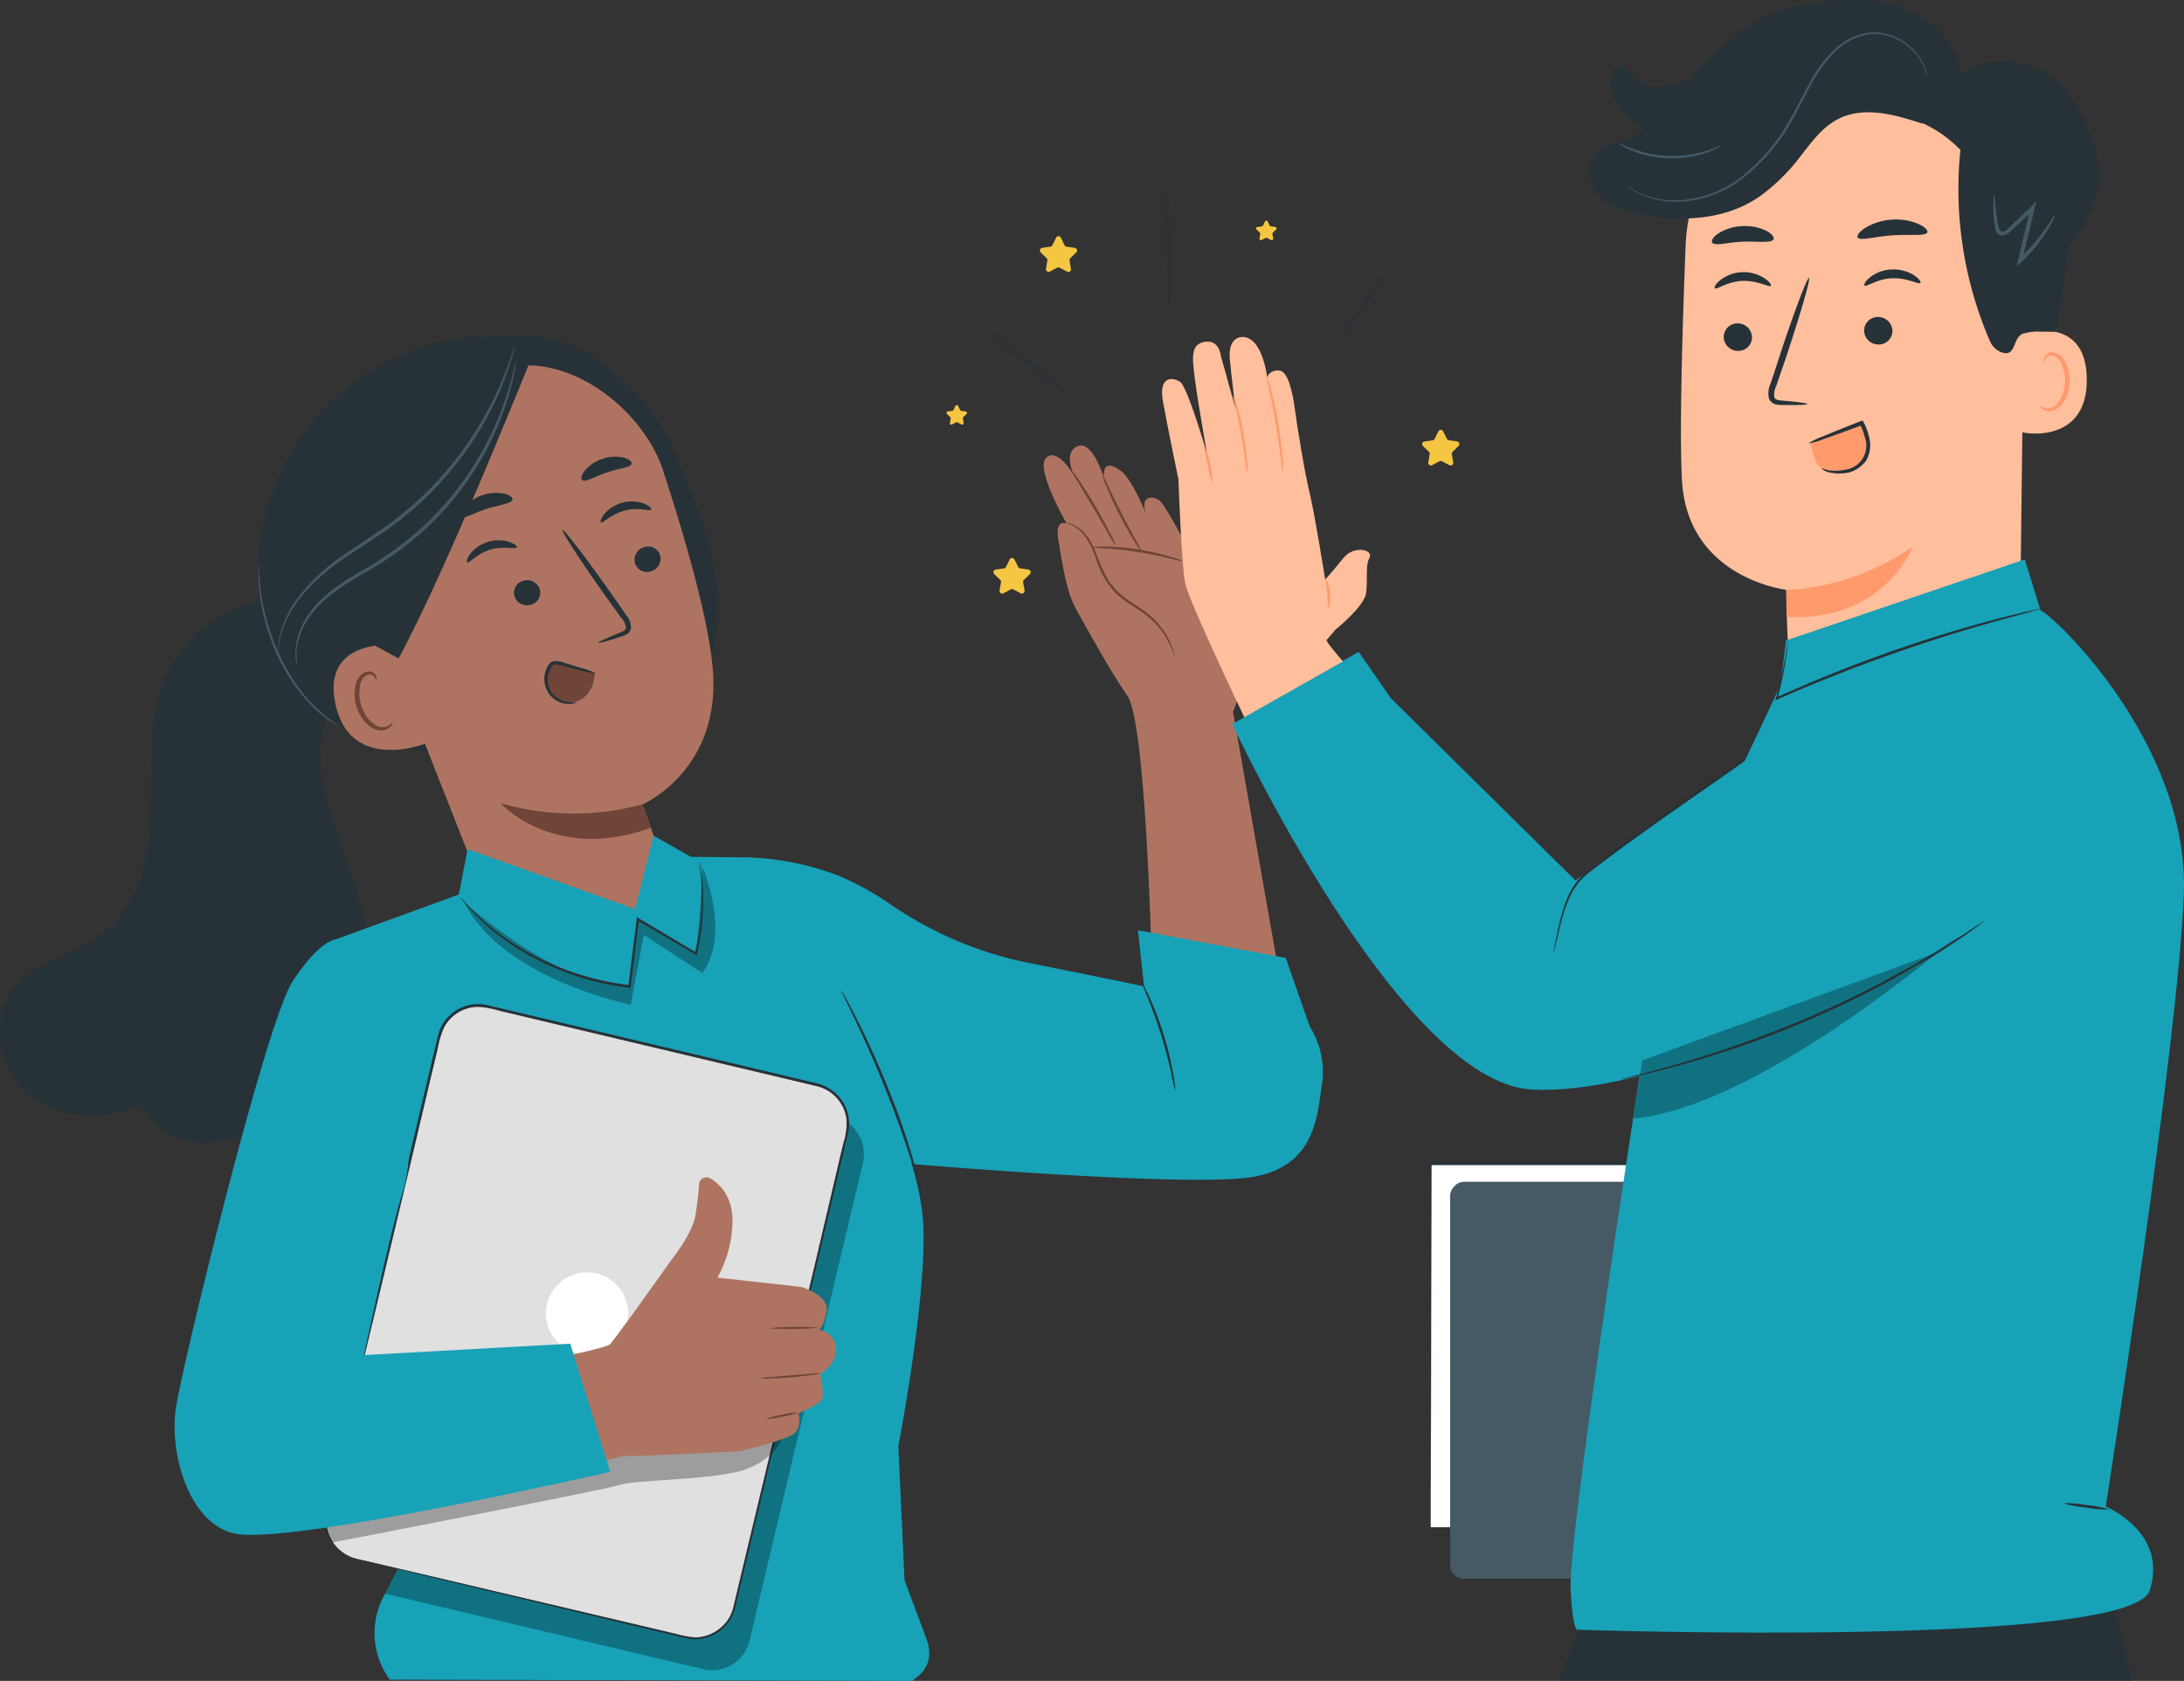 <?xml version="1.0" encoding="UTF-8" standalone="no"?>
<svg
   viewBox="0 0 443.274 341.12"
   version="1.1"
   id="svg149"
   width="443.274"
   height="341.12"
   sodipodi:docname="teamwork.svg"
   inkscape:version="1.3.2 (091e20ef0f, 2023-11-25)"
   xmlns:inkscape="http://www.inkscape.org/namespaces/inkscape"
   xmlns:sodipodi="http://sodipodi.sourceforge.net/DTD/sodipodi-0.dtd"
   xmlns="http://www.w3.org/2000/svg"
   xmlns:svg="http://www.w3.org/2000/svg">
  <rect x="0" y="0" width="443.274" height="341.12" fill="#333333" stroke="none"/>
  <sodipodi:namedview
     id="namedview1"
     pagecolor="#ffffff"
     bordercolor="#000000"
     borderopacity="0.25"
     inkscape:showpageshadow="2"
     inkscape:pageopacity="0.0"
     inkscape:pagecheckerboard="0"
     inkscape:deskcolor="#d1d1d1"
     inkscape:zoom="2.3305578"
     inkscape:cx="221.8353"
     inkscape:cy="170.98911"
     inkscape:window-width="2560"
     inkscape:window-height="1531"
     inkscape:window-x="1920"
     inkscape:window-y="32"
     inkscape:window-maximized="0"
     inkscape:current-layer="svg149" />
  <defs
     id="defs149" />
  <g
     id="freepik--Lines--inject-2"
     transform="matrix(-1,0,0,1,481.679,-127.31)">
    <path
       d="m 244.41,189.14 c -0.15,0 -0.19,-5.5 -0.1,-12.28 0.09,-6.78 0.28,-12.27 0.42,-12.27 0.14,0 0.19,5.5 0.1,12.28 -0.09,6.78 -0.28,12.27 -0.42,12.27 z"
       style="fill:#263238"
       id="path71" />
    <path
       d="m 209.74,196.11 a 69.83,69.83 0 0 1 -5.1,-6.82 69.88,69.88 0 0 1 -4.66,-7.12 69.28,69.28 0 0 1 5.09,6.82 67.82,67.82 0 0 1 4.67,7.12 z"
       style="fill:#263238"
       id="path72" />
    <path
       d="m 281.07,194.42 a 16.6,16.6 0 0 1 -2.1,2 c -1.34,1.18 -3.24,2.77 -5.38,4.46 -2.14,1.69 -4.12,3.18 -5.57,4.22 a 14.89,14.89 0 0 1 -2.43,1.58 18.2,18.2 0 0 1 2.21,-1.87 l 5.47,-4.33 5.46,-4.34 a 16.15,16.15 0 0 1 2.34,-1.72 z"
       style="fill:#263238"
       id="path73" />
  </g>
  <g
     id="freepik--Stars--inject-2"
     transform="matrix(-1,0,0,1,481.679,-127.31)">
    <path
       d="m 224.93,172.25 0.41,0.83 a 0.28,0.28 0 0 0 0.22,0.16 l 0.92,0.14 a 0.29,0.29 0 0 1 0.17,0.5 l -0.67,0.65 a 0.29,0.29 0 0 0 -0.08,0.26 l 0.15,0.92 a 0.29,0.29 0 0 1 -0.43,0.31 l -0.82,-0.43 a 0.34,0.34 0 0 0 -0.28,0 l -0.82,0.43 a 0.29,0.29 0 0 1 -0.43,-0.31 l 0.16,-0.92 a 0.32,0.32 0 0 0 -0.09,-0.26 l -0.66,-0.65 a 0.29,0.29 0 0 1 0.16,-0.5 l 0.92,-0.14 a 0.27,0.27 0 0 0 0.22,-0.16 l 0.41,-0.83 a 0.3,0.3 0 0 1 0.54,0 z"
       style="fill:#f4c642;fill-opacity:1"
       id="path74" />
    <path
       d="m 287.75,209.68 0.41,0.83 a 0.33,0.33 0 0 0 0.23,0.17 l 0.92,0.13 a 0.3,0.3 0 0 1 0.16,0.51 l -0.66,0.65 a 0.3,0.3 0 0 0 -0.09,0.26 l 0.16,0.91 a 0.3,0.3 0 0 1 -0.43,0.32 l -0.82,-0.44 a 0.34,0.34 0 0 0 -0.28,0 l -0.82,0.44 a 0.3,0.3 0 0 1 -0.43,-0.32 l 0.15,-0.91 a 0.27,0.27 0 0 0 -0.08,-0.26 l -0.67,-0.65 a 0.3,0.3 0 0 1 0.17,-0.51 l 0.92,-0.13 a 0.32,0.32 0 0 0 0.22,-0.17 l 0.41,-0.83 a 0.3,0.3 0 0 1 0.53,0 z"
       style="fill:#f4c642;fill-opacity:1"
       id="path75" />
    <path
       d="m 267.33,175.55 0.75,1.52 a 0.56,0.56 0 0 0 0.41,0.3 l 1.67,0.24 a 0.54,0.54 0 0 1 0.3,0.92 l -1.21,1.18 a 0.54,0.54 0 0 0 -0.15,0.48 l 0.28,1.67 a 0.54,0.54 0 0 1 -0.78,0.57 l -1.5,-0.79 a 0.55,0.55 0 0 0 -0.5,0 l -1.5,0.79 a 0.54,0.54 0 0 1 -0.79,-0.57 l 0.29,-1.67 a 0.55,0.55 0 0 0 -0.16,-0.48 l -1.21,-1.18 a 0.54,0.54 0 0 1 0.3,-0.92 l 1.68,-0.24 a 0.54,0.54 0 0 0 0.4,-0.3 l 0.75,-1.52 a 0.54,0.54 0 0 1 0.97,0 z"
       style="fill:#f4c642;fill-opacity:1"
       id="path76" />
    <path
       d="m 189.74,214.86 0.75,1.51 a 0.56,0.56 0 0 0 0.4,0.3 l 1.68,0.24 a 0.54,0.54 0 0 1 0.3,0.92 l -1.21,1.17 a 0.52,0.52 0 0 0 -0.16,0.47 l 0.29,1.67 a 0.54,0.54 0 0 1 -0.79,0.57 l -1.49,-0.79 a 0.57,0.57 0 0 0 -0.51,0 l -1.5,0.79 a 0.54,0.54 0 0 1 -0.78,-0.57 l 0.29,-1.67 A 0.52,0.52 0 0 0 186.85,219 l -1.21,-1.19 a 0.54,0.54 0 0 1 0.3,-0.92 l 1.67,-0.24 a 0.56,0.56 0 0 0 0.41,-0.3 l 0.75,-1.51 a 0.54,0.54 0 0 1 0.97,0.02 z"
       style="fill:#f4c642;fill-opacity:1"
       id="path77" />
    <path
       d="m 276.75,240.85 0.75,1.51 a 0.56,0.56 0 0 0 0.41,0.3 l 1.67,0.24 a 0.54,0.54 0 0 1 0.3,0.92 l -1.21,1.18 a 0.52,0.52 0 0 0 -0.16,0.47 l 0.29,1.67 a 0.54,0.54 0 0 1 -0.79,0.57 l -1.49,-0.79 a 0.57,0.57 0 0 0 -0.51,0 l -1.49,0.79 a 0.54,0.54 0 0 1 -0.79,-0.57 l 0.29,-1.67 A 0.52,0.52 0 0 0 273.86,245 l -1.21,-1.19 a 0.54,0.54 0 0 1 0.3,-0.92 l 1.67,-0.24 a 0.56,0.56 0 0 0 0.41,-0.3 l 0.75,-1.51 a 0.54,0.54 0 0 1 0.97,0.01 z"
       style="fill:#f4c642;fill-opacity:1"
       id="path78" />
  </g>
  <g
     id="freepik--character-2--inject-2"
     transform="matrix(-1,0,0,1,481.679,-127.31)">
    <path
       d="m 478.38,327.25 c -4.57,-5.23 -12.31,-6.33 -17.78,-10.61 -7.37,-5.77 -9.24,-16.09 -9.5,-25.46 -0.26,-9.37 0.46,-19.19 -3.61,-27.63 a 26.94,26.94 0 0 0 -26.34,-14.69 l -12.33,12 c 5.61,6.24 8.85,15.91 7.52,24.2 -1.33,8.29 -8.5,24.08 -9.18,32.45 -1.47,18.22 5.69,31.47 22.34,39 4.11,1.86 8.66,3.11 13.12,2.48 4.46,-0.63 8.82,-3.47 10.29,-7.74 7.33,3.67 16.89,3.3 23.11,-2 6.22,-5.3 7.76,-15.83 2.36,-22 z"
       style="fill:#263238"
       id="path82" />
    <path
       d="m 239.63,240.33 c 0,0 5.33,-10.3 6.66,-11.39 1.33,-1.09 3.27,-0.85 3.15,1 -0.12,1.85 -2.42,7 -2.42,7 0,0 4,-11.74 7.14,-14.05 3.14,-2.31 3.52,-0.48 3.52,1.22 0,0 2.3,-7.6 5.33,-6.23 3.03,1.37 0.6,6.1 0.6,6.1 0,0 3.27,-5.93 5.69,-3.81 2.42,2.12 -4.11,13.38 -4.11,13.38 0,0 2.42,-1.09 1.69,3.27 -0.73,4.36 -1.57,10.54 -3.63,14.17 -2.06,3.63 -6.78,12.36 -10.42,17.57 -3.64,5.21 -4.83,51.34 -4.83,51.34 0,0 -15.75,9.33 -23.38,8.12 l -3,-0.49 9.81,-55.83 c 0,0 -2.12,-3.88 -1.66,-10.66 0.46,-6.78 9.86,-20.71 9.86,-20.71 z"
       style="fill:#ae7461"
       id="path83" />
    <path
       d="m 260,238.36 a 18.19,18.19 0 0 1 -2.72,0.24 c -1.69,0.12 -4,0.33 -6.54,0.73 -2.54,0.4 -4.81,0.91 -6.45,1.3 a 16.71,16.71 0 0 1 -2.68,0.58 11.62,11.62 0 0 1 2.59,-0.93 50.58,50.58 0 0 1 6.46,-1.47 49.44,49.44 0 0 1 6.6,-0.58 11.61,11.61 0 0 1 2.74,0.13 z"
       style="fill:#6f4439"
       id="path84" />
    <path
       d="m 258,223.47 a 11,11 0 0 1 -0.84,2.47 c -0.6,1.49 -1.51,3.52 -2.63,5.71 -1.12,2.19 -2.22,4.11 -3.08,5.47 a 11.6,11.6 0 0 1 -1.49,2.13 13.69,13.69 0 0 1 1.18,-2.31 c 0.77,-1.41 1.82,-3.35 2.93,-5.53 1.11,-2.18 2.06,-4.17 2.75,-5.62 a 15.7,15.7 0 0 1 1.18,-2.32 z"
       style="fill:#6f4439"
       id="path85" />
    <path
       d="m 264.18,222.83 a 14.64,14.64 0 0 1 -1.26,2.28 l -3.21,5.39 -3.16,5.43 a 14.38,14.38 0 0 1 -1.38,2.21 12.43,12.43 0 0 1 1.06,-2.39 c 0.73,-1.44 1.78,-3.39 3,-5.51 1.22,-2.12 2.44,-4 3.35,-5.33 a 11.56,11.56 0 0 1 1.6,-2.08 z"
       style="fill:#6f4439"
       id="path86" />
    <path
       d="m 243.22,260.56 c 0,0 0,-0.13 0.05,-0.37 0.05,-0.24 0.15,-0.59 0.29,-1 a 15.61,15.61 0 0 1 1.72,-3.55 16.46,16.46 0 0 1 4,-4.24 c 1.77,-1.32 3.94,-2.42 5.68,-4.18 3.59,-3.57 3.91,-8.59 6.17,-11.2 a 7.1,7.1 0 0 1 3.13,-2.39 3.81,3.81 0 0 1 1.06,-0.21 1.15,1.15 0 0 1 0.37,0 9,9 0 0 0 -1.36,0.37 7.31,7.31 0 0 0 -2.91,2.43 19.4,19.4 0 0 0 -2.42,5.18 17,17 0 0 1 -3.66,6.16 c -1.83,1.84 -4,2.92 -5.76,4.2 a 16.47,16.47 0 0 0 -4,4.06 22.6,22.6 0 0 0 -2.36,4.74 z"
       style="fill:#6f4439"
       id="path87" />
    <path
       d="m 426.41,227.11 c -5.57,-14.07 -15.79,-24.4 -30.13,-29.23 -8.09,-2.72 -12,-2.1 -18.35,-2.39 -6.35,-0.29 -12.65,1.17 -17.73,5 -6,4.57 -11.61,10.05 -14.68,17 -3.15,7.1 -6.31,14.25 -8.11,21.81 -1.8,7.56 -2.16,15.63 0.28,23 l 17.74,9.24 c 10.26,3.66 20.67,7.35 31.53,8.2 10.86,0.85 22.41,-1.45 30.64,-8.59 11.4,-9.91 14.4,-29.97 8.81,-44.04 z"
       style="fill:#263238"
       id="path88" />
    <path
       d="m 409.74,221.67 -21.87,-17.93 -6.78,-1.33 c -14.73,-4.63 -30.06,8.37 -33.95,20.26 -4.32,13.2 -9.09,29.5 -10.09,39.93 -2,21 14.21,27.95 14.21,27.95 0,0 -1.14,3.1 -3.37,9.65 l -2.45,1.86 c 1.34,11.5 18.24,16.64 36.28,9.71 l 0.76,-0.63 31.74,-80.64 a 7.32,7.32 0 0 0 -4.48,-8.83 z"
       style="fill:#ae7461"
       id="path89" />
    <path
       d="m 347.7,240 a 2.67,2.67 0 0 0 1.82,3.25 2.55,2.55 0 0 0 3.27,-1.64 2.67,2.67 0 0 0 -1.81,-3.25 2.56,2.56 0 0 0 -3.28,1.64 z"
       style="fill:#263238"
       id="path90" />
    <path
       d="m 349.52,230.72 c 0.23,0.42 2.56,-0.53 5.34,0.2 2.78,0.73 4.46,2.65 4.85,2.39 0.19,-0.12 0,-0.81 -0.7,-1.69 a 7.34,7.34 0 0 0 -3.77,-2.32 7.1,7.1 0 0 0 -4.37,0.25 c -1.02,0.45 -1.47,0.97 -1.35,1.17 z"
       style="fill:#263238"
       id="path91" />
    <path
       d="m 360.25,257.74 c 0.06,-0.15 -1.6,-0.9 -4.3,-2 -0.69,-0.26 -1.33,-0.58 -1.32,-1.09 a 3.64,3.64 0 0 1 1,-2 c 1.11,-1.55 2.27,-3.17 3.5,-4.87 4.91,-6.94 8.66,-12.72 8.38,-12.91 -0.28,-0.19 -4.49,5.27 -9.4,12.21 -1.2,1.72 -2.34,3.35 -3.42,4.92 a 4.19,4.19 0 0 0 -1.09,2.69 1.83,1.83 0 0 0 0.89,1.34 4.75,4.75 0 0 0 1.17,0.48 c 2.8,0.92 4.54,1.39 4.59,1.23 z"
       style="fill:#263238"
       id="path92" />
    <path
       d="m 351.23,290.52 a 53,53 0 0 0 28.85,-0.21 c 0,0 -10.81,12.1 -30.48,5 z"
       style="fill:#6f4439"
       id="path93" />
    <path
       d="m 353.5,221.44 c 0.29,0.8 2.54,0.9 5,1.75 2.46,0.85 4.32,2 5,1.57 0.32,-0.23 0.22,-1 -0.46,-1.87 a 7.78,7.78 0 0 0 -3.67,-2.47 7.65,7.65 0 0 0 -4.39,-0.21 c -1.09,0.32 -1.6,0.85 -1.48,1.23 z"
       style="fill:#263238"
       id="path94" />
    <path
       d="m 377.29,248.23 a 2.65,2.65 0 0 1 -3.23,1.84 2.54,2.54 0 0 1 -1.95,-3.09 2.67,2.67 0 0 1 3.24,-1.84 2.54,2.54 0 0 1 1.94,3.09 z"
       style="fill:#263238"
       id="path95" />
    <path
       d="m 386.84,241.44 c -0.42,0.24 -1.93,-1.78 -4.68,-2.59 -2.75,-0.81 -5.18,0 -5.38,-0.47 -0.1,-0.2 0.4,-0.7 1.47,-1.08 a 7.31,7.31 0 0 1 4.43,0 7.13,7.13 0 0 1 3.6,2.48 c 0.65,0.87 0.72,1.56 0.56,1.66 z"
       style="fill:#263238"
       id="path96" />
    <path
       d="m 388,232.16 c -0.73,0.46 -2.66,-0.82 -5.2,-1.62 -2.54,-0.8 -4.84,-1 -5.14,-1.79 -0.12,-0.38 0.4,-0.91 1.53,-1.22 a 8.7,8.7 0 0 1 8.33,2.75 c 0.69,0.91 0.79,1.65 0.48,1.88 z"
       style="fill:#263238"
       id="path97" />
    <path
       d="m 400.22,262.69 c 0.39,-1.5 3,-4.59 4.58,-4.44 4.12,0.41 11.17,2.58 8.63,12.64 -3.47,13.76 -19.69,7 -19.62,6.6 0.07,-0.4 5.05,-9.63 6.41,-14.8 z"
       style="fill:#ae7461"
       id="path98" />
    <path
       d="m 402,273.86 c 0.07,0 0.2,0.23 0.56,0.52 a 2.5,2.5 0 0 0 1.78,0.49 c 1.59,-0.17 3.39,-2.17 4.09,-4.63 a 8.1,8.1 0 0 0 0.19,-3.6 2.87,2.87 0 0 0 -1.34,-2.3 1.27,1.27 0 0 0 -1.58,0.3 c -0.28,0.34 -0.26,0.64 -0.34,0.64 -0.08,0 -0.24,-0.3 0,-0.84 a 1.52,1.52 0 0 1 0.75,-0.73 1.92,1.92 0 0 1 1.42,0 3.48,3.48 0 0 1 2,2.77 8.31,8.31 0 0 1 -0.13,4 c -0.79,2.75 -2.86,5 -5,5.06 a 2.65,2.65 0 0 1 -2.1,-0.91 c -0.36,-0.43 -0.3,-0.76 -0.3,-0.77 z"
       style="fill:#6f4439"
       id="path99" />
    <path
       d="m 405.34,258.47 -4.56,2.46 c -10.29,-18.89 -27.93,-63.59 -27,-61 0,0 11.47,-0.94 21.88,4.44 10.41,5.38 29.54,17.54 25.08,30.43 -4.46,12.89 -15.4,23.67 -15.4,23.67 z"
       style="fill:#263238"
       id="path100" />
    <path
       d="m 425.25,259.94 a 3.69,3.69 0 0 0 0,-0.82 15.25,15.25 0 0 0 -0.25,-2.35 20.1,20.1 0 0 0 -3.59,-7.9 A 38.08,38.08 0 0 0 412,240 c -4,-2.83 -8.63,-5.53 -12.87,-9.17 a 68.47,68.47 0 0 1 -10.8,-11.39 71.54,71.54 0 0 1 -6.71,-10.91 75.25,75.25 0 0 1 -3.35,-7.95 l -0.76,-2.22 a 3.47,3.47 0 0 0 -0.31,-0.77 4.19,4.19 0 0 0 0.17,0.81 c 0.14,0.52 0.33,1.29 0.63,2.27 a 64.16,64.16 0 0 0 3.17,8.07 68.36,68.36 0 0 0 6.63,11.08 67.37,67.37 0 0 0 10.87,11.55 c 4.3,3.68 9,6.37 13,9.16 a 39.06,39.06 0 0 1 9.44,8.6 20.77,20.77 0 0 1 3.72,7.67 c 0.38,2 0.34,3.14 0.42,3.14 z"
       style="fill:#455a64"
       id="path101" />
    <path
       d="m 421.3,262.61 a 7.58,7.58 0 0 0 0.41,-3.12 14.49,14.49 0 0 0 -3,-8 c -2.14,-3 -5.75,-5.58 -9.85,-8 a 69.36,69.36 0 0 1 -12.58,-8.9 62.33,62.33 0 0 1 -10,-11.67 63.65,63.65 0 0 1 -5.88,-11.14 68.94,68.94 0 0 1 -2.68,-8.07 l -0.54,-2.25 a 2.81,2.81 0 0 0 -0.24,-0.78 3.69,3.69 0 0 0 0.1,0.8 c 0.1,0.61 0.24,1.36 0.41,2.3 a 57.53,57.53 0 0 0 2.47,8.19 61.21,61.21 0 0 0 15.89,23.16 67.93,67.93 0 0 0 12.73,8.93 c 4.1,2.38 7.65,4.87 9.78,7.74 a 14.61,14.61 0 0 1 3.18,7.68 17.48,17.48 0 0 1 -0.2,3.13 z"
       style="fill:#455a64"
       id="path102" />
    <path
       d="m 368.24,261.82 a 2.18,2.18 0 0 1 1.31,-0.06 1.84,1.84 0 0 1 0.86,0.84 4.86,4.86 0 0 1 -5.56,7.11 c -1.85,-0.54 -3.75,-2.23 -3.89,-5.91 2.27,-0.57 5.04,-1.42 7.28,-1.98 z"
       style="fill:#6f4439"
       id="path103" />
    <path
       d="m 364.68,269.84 a 7,7 0 0 0 3,-0.39 4.53,4.53 0 0 0 2.33,-2.13 4.77,4.77 0 0 0 0.19,-3.81 c -0.26,-0.63 -0.63,-1.28 -1.13,-1.34 a 6.3,6.3 0 0 0 -1.85,0.33 l -3.33,0.83 a 14.49,14.49 0 0 1 -3.12,0.6 14,14 0 0 1 3,-1.08 l 3.3,-1 a 5.81,5.81 0 0 1 2.12,-0.39 1.73,1.73 0 0 1 1.09,0.71 4.34,4.34 0 0 1 0.57,1.06 5.27,5.27 0 0 1 -0.27,4.35 4.86,4.86 0 0 1 -2.72,2.3 c -1.98,0.69 -3.24,0 -3.18,-0.04 z"
       style="fill:#263238"
       id="path104" />
    <path
       d="m 429.07,241.93 a 8.91,8.91 0 0 1 0.1,1.49 15.38,15.38 0 0 1 0,1.76 c 0,0.69 -0.06,1.47 -0.18,2.33 0,0.43 -0.1,0.88 -0.15,1.34 -0.05,0.46 -0.17,1 -0.26,1.45 -0.15,1 -0.45,2.06 -0.71,3.17 a 45.92,45.92 0 0 1 -2.54,7 41.82,41.82 0 0 1 -3.77,6.41 c -0.73,0.89 -1.35,1.79 -2.06,2.51 l -1,1.09 -1,0.93 a 19,19 0 0 1 -1.79,1.49 c -0.27,0.21 -0.53,0.4 -0.76,0.59 l -0.69,0.42 a 8.51,8.51 0 0 1 -1.3,0.75 c -0.07,-0.11 1.81,-1.15 4.28,-3.52 l 1,-0.94 1,-1.09 c 0.7,-0.73 1.3,-1.63 2,-2.51 a 45.17,45.17 0 0 0 3.69,-6.35 48.56,48.56 0 0 0 2.55,-6.9 c 0.27,-1.09 0.58,-2.13 0.75,-3.12 0.09,-0.49 0.19,-1 0.28,-1.43 0.09,-0.43 0.13,-0.9 0.19,-1.33 0.14,-0.85 0.19,-1.62 0.25,-2.3 a 17.4,17.4 0 0 0 0.11,-1.74 8.12,8.12 0 0 1 0.01,-1.5 z"
       style="fill:#455a64"
       id="path105" />
    <path
       d="m 220.72,321.7 -4.86,13.92 a 17.16,17.16 0 0 0 -2.52,11.55 c 1,6.46 1.27,16.62 13.78,18.94 12.51,2.32 69.47,-2.58 69.47,-2.58 0,0 34,-63 33.74,-62.23 a 56.28,56.28 0 0 0 -19.12,3.83 60.38,60.38 0 0 0 -10.78,6.06 75.86,75.86 0 0 1 -27.7,11.56 c -11.19,2.25 -23.69,4.78 -23.26,4.78 l 1.26,-11.43 z"
       style="fill:#17a2b8;fill-opacity:1"
       id="path106" />
    <path
       d="m 392.43,429.16 21.88,-110.93 -25.76,-9.39 -1.77,-9.21 -34,12.18 -3.78,-14.9 -7.53,4.28 -11.28,0.11 c 0,0 -32.84,45.41 -35.74,72.48 -1.49,13.93 4.9,47 4.9,47 l -1.26,27.22 -4.35,11.63 c -1.43,3.84 -0.58,6.5 2.81,8.8 l 106,-0.25 a 15.9,15.9 0 0 0 1.35,-16.71 z"
       style="fill:#17a2b8;fill-opacity:1"
       id="path107" />
    <path
       d="m 339.11,303.32 c 0,0 -5.91,13.15 0,21.45 l 11.89,-7.72 2.66,14.15 c 0,0 26.14,-5.2 33.84,-20.88 v 0 c 0,0 -18.34,17 -33.55,17.21 v 0 l -1.72,-13.63 -11.8,7 c 0,0 -1.22,-11.43 -1.32,-17.58 z"
       style="opacity:0.3"
       id="path108" />
    <g
       style="opacity:0.3"
       id="g109">
      <path
         d="m 403.52,450.73 -64.59,15.32 a 7.8,7.8 0 0 1 -9.39,-5.79 l -23,-96.93 a 7.8,7.8 0 0 1 5.8,-9.39 l 67.56,-16 a 7.81,7.81 0 0 1 9.4,5.79 l 8.08,95.1 c 1.4,2.61 6.14,11.9 6.14,11.9 z"
         id="path109" />
    </g>
    <rect
       x="320.01"
       y="337.96"
       width="85.05"
       height="115.22"
       rx="8.14"
       transform="rotate(-13.35,362.382,395.465)"
       style="fill:#e0e0e0"
       id="rect109" />
    <path
       d="m 409.29,443.69 0.24,-0.08 c 0.16,-0.06 0.41,-0.11 0.71,-0.24 a 8.12,8.12 0 0 0 4.94,-5.45 7.86,7.86 0 0 0 0.23,-3 c -0.13,-1.06 -0.46,-2.18 -0.73,-3.37 L 405,391.29 398.36,363.46 394.71,348 c -0.63,-2.66 -1.28,-5.37 -1.93,-8.11 a 17.65,17.65 0 0 0 -1.2,-4 7.86,7.86 0 0 0 -6.81,-4.24 17.56,17.56 0 0 0 -4.27,0.74 l -8.74,2.08 -18,4.28 -37.89,9 a 7.89,7.89 0 0 0 -6,6.75 13,13 0 0 0 0.63,4.76 c 0.38,1.59 0.76,3.18 1.13,4.76 l 4.37,18.64 c 2.9,12.24 5.7,24 8.36,35.31 l 7.64,31.95 c 0.29,1.25 0.59,2.49 0.88,3.71 a 7.93,7.93 0 0 0 8,5.95 20.55,20.55 0 0 0 3.43,-0.66 l 3.38,-0.8 6.53,-1.54 40.32,-9.48 11,-2.55 2.86,-0.65 c 0.64,-0.15 1,-0.21 1,-0.21 0,0 -0.32,0.1 -1,0.26 l -2.84,0.7 -10.95,2.65 -40.28,9.64 -6.53,1.56 -3.38,0.8 a 20.57,20.57 0 0 1 -3.51,0.68 8.37,8.37 0 0 1 -6.64,-2.86 8.53,8.53 0 0 1 -1.78,-3.38 c -0.3,-1.23 -0.59,-2.47 -0.89,-3.72 -2.39,-10 -4.93,-20.69 -7.61,-31.94 -2.68,-11.25 -5.48,-23.06 -8.39,-35.3 q -2.17,-9.19 -4.43,-18.68 c -0.38,-1.58 -0.75,-3.17 -1.13,-4.76 -0.18,-0.8 -0.39,-1.58 -0.55,-2.41 a 8,8 0 0 1 -0.1,-2.53 8.41,8.41 0 0 1 2.06,-4.6 8.6,8.6 0 0 1 2,-1.63 8.83,8.83 0 0 1 2.38,-1 l 37.9,-9 18,-4.27 8.74,-2.07 2.15,-0.51 a 8.45,8.45 0 0 1 2.24,-0.24 8.37,8.37 0 0 1 7.22,4.5 9.19,9.19 0 0 1 0.75,2.05 c 0.16,0.69 0.33,1.38 0.49,2.07 l 1.92,8.11 3.66,15.5 c 2.37,10 4.57,19.33 6.57,27.84 4,17 7.24,30.79 9.49,40.33 0.26,1.19 0.58,2.3 0.71,3.39 a 8.14,8.14 0 0 1 -0.26,3 8.26,8.26 0 0 1 -2.54,4 7.92,7.92 0 0 1 -2.53,1.47 7.67,7.67 0 0 1 -1.05,0.35 z"
       style="fill:#263238"
       id="path110" />
    <circle
       cx="362.54"
       cy="393.88"
       r="8.34"
       transform="rotate(-80.76,362.524,393.874)"
       style="fill:#ffffff"
       id="circle110" />
    <path
       d="m 323,419.35 c -0.19,-0.07 1.89,4.76 8.6,6.54 6.71,1.78 21.51,1.77 24.28,2.76 2.77,0.99 58.41,11.7 58.41,11.7 0,0 1.33,-0.69 1.61,-6.26 0.28,-5.57 -92.9,-14.74 -92.9,-14.74 z"
       style="opacity:0.3"
       id="path111" />
    <path
       d="m 339.77,367.43 a 1.51,1.51 0 0 0 -2.22,-1 c -2.08,1.2 -5,4.09 -4.48,10 a 23.79,23.79 0 0 0 3,10.16 l -17,1.89 c 0,0 -6,1.68 -5.12,5.31 0.88,3.63 1.69,3.37 1.69,3.37 a 4,4 0 0 0 -3.61,4.68 c 0.2,2.52 3.17,4.34 3.17,4.34 0,0 -0.94,4.34 -0.28,5.28 0.66,0.94 4.71,2.7 4.71,2.7 0,0 -0.81,2.8 0.94,4.13 1.75,1.33 10.88,3.54 10.88,3.54 0,0 19.57,1 23.73,1 l 19.73,4.53 v -23.28 c 0,0 -16.18,-3 -17.07,-4 -1.89,-2.17 -12.36,-17 -12.36,-17 0,0 -4.05,-5 -4.89,-8.78 a 66.77,66.77 0 0 1 -0.82,-6.87 z"
       style="fill:#ae7461"
       id="path112" />
    <path
       d="m 325.6,396.87 a 67.52,67.52 0 0 1 -10.12,-0.1 36,36 0 0 1 5.06,-0.14 35.05,35.05 0 0 1 5.06,0.24 z"
       style="fill:#6f4439"
       id="path113" />
    <path
       d="m 327.4,407 a 8,8 0 0 1 -1.8,0.06 c -1.11,0 -2.65,-0.09 -4.35,-0.23 -1.7,-0.14 -3.23,-0.32 -4.33,-0.48 a 8.18,8.18 0 0 1 -1.78,-0.35 8.48,8.48 0 0 1 1.8,0.08 l 4.33,0.37 4.33,0.34 a 8.78,8.78 0 0 1 1.8,0.21 z"
       style="fill:#6f4439"
       id="path114" />
    <path
       d="m 326.31,415.31 a 15.5,15.5 0 0 1 -3.33,-0.49 15.91,15.91 0 0 1 -3.25,-0.86 14,14 0 0 1 3.32,0.49 15.17,15.17 0 0 1 3.26,0.86 z"
       style="fill:#6f4439"
       id="path115" />
    <path
       d="m 413.67,318 c 0,0 3.05,0.08 8.56,8.35 5.51,8.27 22.77,79.27 23.77,86.85 1.36,9.55 -3,24.25 -12.83,25.47 C 420.13,440.3 357.83,426 357.83,426 l 8.12,-26 41.87,2.31 c 0,0 -5.62,-26.28 -7.85,-33 -3.66,-11.18 -1.31,-46.79 13.7,-51.31 z"
       style="fill:#17a2b8;fill-opacity:1"
       id="path116" />
    <path
       d="m 310.88,328.43 a 1.44,1.44 0 0 1 -0.17,0.44 l -0.58,1.24 c -0.55,1.14 -1.29,2.67 -2.18,4.53 -1.81,3.83 -4.23,9.17 -6.59,15.19 -2.36,6.02 -4.23,11.58 -5.39,15.65 -0.57,2 -1,3.71 -1.27,4.86 -0.12,0.53 -0.23,1 -0.32,1.33 a 1.61,1.61 0 0 1 -0.14,0.45 1.29,1.29 0 0 1 0,-0.47 c 0.06,-0.37 0.13,-0.82 0.22,-1.35 0.22,-1.17 0.59,-2.86 1.12,-4.91 a 142.5,142.5 0 0 1 5.25,-15.75 c 2.37,-6 4.85,-11.36 6.75,-15.16 1,-1.9 1.75,-3.43 2.33,-4.46 0.26,-0.48 0.49,-0.87 0.67,-1.19 a 2.14,2.14 0 0 1 0.3,-0.4 z"
       style="fill:#263238"
       id="path117" />
    <path
       d="m 388.2,309.47 a 5.07,5.07 0 0 1 -0.48,0.64 c -0.33,0.39 -0.78,1 -1.47,1.74 a 43.16,43.16 0 0 1 -6.25,5.65 52.28,52.28 0 0 1 -11,6.27 53.59,53.59 0 0 1 -15.07,4 h -0.25 v -0.25 l -0.41,-3.22 c -0.45,-3.59 -0.88,-7.08 -1.3,-10.41 l 0.38,0.19 -11.82,6.94 -0.25,0.15 -0.07,-0.29 a 47.27,47.27 0 0 1 -1.17,-13.55 c 0.1,-1.63 0.26,-2.91 0.39,-3.77 0.07,-0.43 0.13,-0.76 0.17,-1 a 1.3,1.3 0 0 1 0.08,-0.33 1.26,1.26 0 0 1 0,0.34 c 0,0.26 -0.07,0.58 -0.11,1 -0.09,0.86 -0.21,2.13 -0.27,3.76 a 48.76,48.76 0 0 0 1.34,13.44 l -0.32,-0.13 11.78,-7 0.34,-0.19 v 0.38 c 0.42,3.32 0.87,6.81 1.32,10.41 0.14,1.1 0.28,2.19 0.4,3.21 l -0.28,-0.22 a 55.31,55.31 0 0 0 25.85,-10 47,47 0 0 0 6.34,-5.5 c 0.71,-0.69 1.17,-1.31 1.54,-1.68 a 6.09,6.09 0 0 1 0.59,-0.58 z"
       style="fill:#263238"
       id="path118" />
    <path
       d="m 243.14,348.58 a 3.6,3.6 0 0 1 0.05,-0.9 c 0.06,-0.58 0.18,-1.42 0.36,-2.44 a 66.68,66.68 0 0 1 1.93,-7.92 64.93,64.93 0 0 1 2.88,-7.62 c 0.43,-0.94 0.8,-1.7 1.07,-2.22 a 3.11,3.11 0 0 1 0.48,-0.77 29.52,29.52 0 0 1 -1.21,3.14 c -0.78,1.92 -1.78,4.61 -2.72,7.63 -0.94,3.02 -1.62,5.8 -2.06,7.83 a 26.16,26.16 0 0 1 -0.78,3.27 z"
       style="fill:#263238"
       id="path119" />
  </g>
  <g
     id="freepik--character-1--inject-2"
     transform="matrix(-1,0,0,1,481.679,-127.31)">
    <rect
       x="148.04"
       y="363.54"
       width="43.26"
       height="73.71"
       style="fill:#ffffff"
       id="rect119" />
    <path
       d="m 191.3,437.25 c 0,0 0,-0.13 0,-0.37 0,-0.24 0,-0.6 0,-1.05 0,-0.95 0,-2.31 0,-4.07 0,-3.56 0,-8.73 -0.07,-15.24 0,-13 -0.07,-31.41 -0.11,-53 l 0.24,0.24 H 148.1 v 0 l 0.26,-0.26 c 0,28.1 -0.05,53.88 -0.06,73.71 l -0.2,-0.2 31.52,0.1 8.67,0.05 h 2.28 c 0.51,0 0.79,0 0.79,0 h -0.75 -2.24 -8.63 l -31.64,0.11 h -0.2 v -0.2 c 0,-19.83 0,-45.61 -0.06,-73.71 v -0.26 h 0.16 43.26 0.24 v 0.24 c 0,21.63 -0.09,40.08 -0.12,53.14 0,6.49 0,11.64 -0.06,15.18 0,1.74 0,3.09 0,4 v 1 c -0.01,0.48 -0.02,0.59 -0.02,0.59 z"
       style="fill:#263238"
       id="path120" />
    <rect
       x="86.46"
       y="367.14"
       width="100.89"
       height="80.56"
       rx="2.8"
       style="fill:#455a64"
       id="rect120" />
    <path
       d="m 71.8,264 -1,-83.61 c -0.93,-20.78 10.39,-38.65 31.2,-39 l 1.92,0.08 a 37.2,37.2 0 0 1 35.64,35.71 c 0.71,18 1.26,37.94 0.74,47.57 -1.09,19.95 -21.17,22.25 -21.17,22.25 0,0 -0.12,12.14 -0.94,18.35 l 4.69,13.65 -30.66,7.36 z"
       style="fill:#ffbf9d"
       id="path121" />
    <path
       d="m 119.13,247 c 0,0 -12.61,0.22 -25.66,-8.75 0,0 5.63,15.26 25.61,14.28 z"
       style="fill:#ff9a6c"
       id="path122" />
    <path
       d="m 114.88,209.3 c 0,-0.17 1.91,-0.42 5,-0.69 0.78,-0.05 1.53,-0.17 1.68,-0.7 a 4,4 0 0 0 -0.42,-2.34 l -2.07,-6.06 c -2.87,-8.62 -4.9,-15.7 -4.56,-15.81 0.34,-0.11 3,6.78 5.82,15.41 0.69,2.12 1.34,4.15 2,6.08 a 4.53,4.53 0 0 1 0.28,3.09 2,2 0 0 1 -1.34,1.09 4.63,4.63 0 0 1 -1.33,0.13 c -3.13,0.04 -5.06,-0.02 -5.06,-0.2 z"
       style="fill:#263238"
       id="path123" />
    <path
       d="m 71.8,195.25 c -0.34,-0.16 -13.54,-4.62 -13.67,9 -0.13,13.62 13.61,11 13.64,10.58 0.03,-0.42 0.03,-19.58 0.03,-19.58 z"
       style="fill:#ffbf9d"
       id="path124" />
    <path
       d="m 67.64,209.65 c -0.06,0 -0.24,0.17 -0.64,0.35 a 2.38,2.38 0 0 1 -1.78,0 c -1.44,-0.54 -2.63,-2.85 -2.67,-5.31 a 7.77,7.77 0 0 1 0.69,-3.4 2.76,2.76 0 0 1 1.81,-1.81 1.22,1.22 0 0 1 1.4,0.67 c 0.18,0.38 0.09,0.65 0.16,0.68 0.07,0.03 0.3,-0.23 0.19,-0.79 a 1.45,1.45 0 0 0 -0.53,-0.86 1.78,1.78 0 0 0 -1.31,-0.36 3.36,3.36 0 0 0 -2.51,2.09 8.15,8.15 0 0 0 -0.86,3.8 c 0.07,2.75 1.45,5.34 3.42,5.93 a 2.54,2.54 0 0 0 2.18,-0.34 c 0.42,-0.3 0.5,-0.62 0.45,-0.65 z"
       style="fill:#ff9a6c"
       id="path125" />
    <path
       d="m 147.73,171.07 c -8.57,1.32 -17.35,0.69 -24.19,-4.63 a 40.58,40.58 0 0 1 -5.48,-5.18 c -3,-3.44 -5.4,-7.73 -9.49,-9.81 -5.27,-2.68 -11.61,-0.85 -17.21,1 l 0.24,-0.21 a 25.15,25.15 0 0 0 -7.81,5.5 77.75,77.75 0 0 1 -6,38.8 4.16,4.16 0 0 1 -2.24,2.22 c -3.2,1.27 -2.21,-3 -4.59,-3.8 -1.82,-0.63 -2.7,-0.24 -6.33,-0.35 -1.26,-3.43 -2,-12.78 -3.06,-17.83 -3,-3.17 -5.76,-9 -5.87,-13.63 -0.11,-4.63 2.44,-10.43 2.44,-10.43 3.46,-6.57 5.47,-9.93 10.78,-11.75 l 0.12,0.05 c 4.77,-1.86 10.62,-1.82 14.48,1.52 1,-7.11 7.36,-12.68 14.33,-14.42 6.97,-1.74 18.11,-0.53 24.75,2.23 4.53,1.88 8.91,5.46 14,10.62 v 0 c 0.67,0.68 1.36,1.39 2.06,2.13 l 0.17,0.19 a 12.07,12.07 0 0 0 5.17,1.6 c 3,0.34 4.92,-0.61 7,-2.86 0.63,-0.69 1.42,-1.55 2.3,-1.27 a 1.91,1.91 0 0 1 1.06,1.32 c 1,3 -0.33,6.32 -2.57,8.5 a 14,14 0 0 1 -3.7,2.53 9.62,9.62 0 0 0 5.5,3.07 6.93,6.93 0 0 1 4.62,2.95 4.79,4.79 0 0 1 0.88,2.67 c -0.04,5.79 -5.78,8.41 -11.36,9.27 z"
       style="fill:#263238"
       id="path126" />
    <path
       d="m 151.39,165.09 -0.16,0.14 -0.51,0.35 a 6.36,6.36 0 0 1 -0.85,0.54 10.57,10.57 0 0 1 -1.22,0.62 17.79,17.79 0 0 1 -8.58,1.45 22.65,22.65 0 0 1 -12,-4.6 39.1,39.1 0 0 1 -10.23,-12.06 c -1.42,-2.44 -2.58,-4.93 -3.86,-7.24 a 26.43,26.43 0 0 0 -4.4,-6.13 13.56,13.56 0 0 0 -5.72,-3.56 9.71,9.71 0 0 0 -3,-0.39 10.86,10.86 0 0 0 -2.79,0.5 11.64,11.64 0 0 0 -6.48,5.37 13.78,13.78 0 0 0 -1.07,3 c 0,0 0,-0.07 0,-0.21 0,-0.14 0.06,-0.36 0.1,-0.61 a 10.57,10.57 0 0 1 0.79,-2.25 11.3,11.3 0 0 1 2.27,-3 11.78,11.78 0 0 1 4.27,-2.58 11,11 0 0 1 2.88,-0.55 10.47,10.47 0 0 1 3.15,0.37 14,14 0 0 1 5.92,3.63 27.13,27.13 0 0 1 4.49,6.22 c 1.3,2.32 2.45,4.81 3.87,7.23 a 39.17,39.17 0 0 0 10.08,11.95 22.57,22.57 0 0 0 11.78,4.61 18,18 0 0 0 8.47,-1.28 c 1.86,-0.85 2.76,-1.61 2.8,-1.52 z"
       style="fill:#455a64"
       id="path127" />
    <path
       d="m 153.31,156.33 a 3.52,3.52 0 0 1 -0.73,0.49 14,14 0 0 1 -2.13,1.05 20,20 0 0 1 -3.37,1.07 23.65,23.65 0 0 1 -4.31,0.52 24.34,24.34 0 0 1 -4.32,-0.34 20.81,20.81 0 0 1 -3.42,-0.93 15.62,15.62 0 0 1 -2.17,-1 c -0.5,-0.27 -0.76,-0.43 -0.74,-0.46 0.02,-0.03 1.13,0.5 3,1.11 a 23.73,23.73 0 0 0 3.38,0.81 24.6,24.6 0 0 0 4.24,0.3 25.93,25.93 0 0 0 4.23,-0.47 25,25 0 0 0 3.34,-1 c 1.88,-0.6 2.95,-1.23 3,-1.15 z"
       style="fill:#455a64"
       id="path128" />
    <path
       d="m 76.9,166.72 a 3.79,3.79 0 0 1 0.18,1.29 23.61,23.61 0 0 1 -0.07,3.57 12.38,12.38 0 0 1 -0.41,2.52 1.44,1.44 0 0 1 -1.37,1 2.56,2.56 0 0 1 -1.52,-0.75 l -4.88,-4.52 0.72,-0.42 c 0.22,1 0.46,1.93 0.7,2.93 0.65,2.76 1.26,5.38 1.82,7.77 l 0.3,1.31 -1,-0.92 a 32.08,32.08 0 0 1 -5.37,-6.67 11.17,11.17 0 0 1 -1.47,-3 c 0.2,-0.14 2.31,4.38 7.43,9.06 l -0.66,0.39 c -0.58,-2.39 -1.22,-5 -1.89,-7.75 -0.24,-1 -0.47,-2 -0.7,-2.94 l -0.33,-1.42 1,1 4.8,4.58 a 2,2 0 0 0 1,0.6 0.74,0.74 0 0 0 0.71,-0.54 13,13 0 0 0 0.47,-2.33 c 0.49,-2.93 0.41,-4.75 0.54,-4.76 z"
       style="fill:#455a64"
       id="path129" />
    <path
       d="m 114.27,217.15 c -0.23,0 -10.45,-4 -10.45,-4 0,0 -3,5.91 0.62,8.62 3.62,2.71 7.94,1 8.63,-0.61 a 26.83,26.83 0 0 0 1.2,-4.01 z"
       style="fill:#ff9a6c"
       id="path130" />
    <path
       d="m 112,222.3 a 13.09,13.09 0 0 1 -1.44,0.45 10.21,10.21 0 0 1 -4,-0.24 v 0 a 4.92,4.92 0 0 1 -3.36,-6.51 11,11 0 0 1 1,-2.63 l -0.52,0.19 c 3.1,1.16 5.83,2.15 7.79,2.82 a 14.34,14.34 0 0 0 3.2,0.93 14.59,14.59 0 0 0 -3,-1.44 c -1.91,-0.81 -4.6,-1.9 -7.69,-3.11 l -0.34,-0.13 -0.18,0.32 a 11.77,11.77 0 0 0 -1.09,2.85 6.36,6.36 0 0 0 0.52,4.93 6.26,6.26 0 0 0 3.47,2.45 v 0 a 9.37,9.37 0 0 0 4.25,-0.05 c 1.02,-0.29 1.39,-0.81 1.39,-0.83 z"
       style="fill:#263238"
       id="path131" />
    <path
       d="m 131.83,195.7 a 2.9,2.9 0 0 1 -2.9,2.82 2.77,2.77 0 0 1 -2.85,-2.75 2.9,2.9 0 0 1 2.89,-2.83 2.77,2.77 0 0 1 2.86,2.76 z"
       style="fill:#263238"
       id="path132" />
    <path
       d="m 133.61,185.8 c -0.37,0.36 -2.48,-1.36 -5.58,-1.48 -3.1,-0.12 -5.43,1.35 -5.75,1 -0.16,-0.17 0.23,-0.85 1.25,-1.53 a 7.81,7.81 0 0 1 4.62,-1.24 7.53,7.53 0 0 1 4.43,1.66 c 0.92,0.73 1.21,1.43 1.03,1.59 z"
       style="fill:#263238"
       id="path133" />
    <path
       d="m 103.33,194.4 a 2.89,2.89 0 0 1 -2.89,2.82 2.77,2.77 0 0 1 -2.86,-2.75 2.9,2.9 0 0 1 2.89,-2.83 2.78,2.78 0 0 1 2.86,2.76 z"
       style="fill:#263238"
       id="path134" />
    <path
       d="m 103.24,185.26 c -0.38,0.36 -2.49,-1.36 -5.59,-1.48 -3.1,-0.12 -5.42,1.35 -5.74,0.95 -0.16,-0.18 0.23,-0.85 1.25,-1.54 a 7.84,7.84 0 0 1 4.62,-1.19 7.53,7.53 0 0 1 4.42,1.65 c 0.92,0.74 1.22,1.44 1.04,1.61 z"
       style="fill:#263238"
       id="path135" />
    <path
       d="m 104.64,175.49 c -0.46,0.78 -3.42,-0.18 -7.08,-0.42 -3.66,-0.24 -6.72,0.22 -7.06,-0.62 -0.15,-0.4 0.5,-1.1 1.81,-1.69 a 11.6,11.6 0 0 1 5.48,-0.87 11.8,11.8 0 0 1 5.3,1.66 c 1.21,0.78 1.75,1.57 1.55,1.94 z"
       style="fill:#263238"
       id="path136" />
    <path
       d="m 134.13,176.59 c -0.66,0.69 -3.17,-0.12 -6.2,-0.23 -3.03,-0.11 -5.61,0.33 -6.18,-0.43 -0.25,-0.37 0.17,-1.08 1.31,-1.72 a 9.69,9.69 0 0 1 5.07,-1 9.52,9.52 0 0 1 4.91,1.56 c 1.05,0.73 1.38,1.48 1.09,1.82 z"
       style="fill:#263238"
       id="path137" />
    <path
       d="m 83.08,317.1 c 6.86,6.55 60.91,32.94 87.8,31.31 26.89,-1.63 60.7,-74.14 60.7,-74.14 l -25.67,-14.67 -6.52,9.4 -37.48,37 c 0,0 -39.91,-29.29 -48.48,-34.59 -8.57,-5.3 -22.81,-21.59 -43.18,-4.07 -20.37,17.52 -1.18,36.39 12.83,49.76 z"
       style="fill:#17a2b8;fill-opacity:1"
       id="path138" />
    <path
       d="m 210.64,255.1 c 0,0 -5.82,-4.64 -6.22,-7.4 -0.4,-2.76 0.2,-5.52 -0.69,-7.2 -0.89,-1.68 3.16,-2.56 5.23,0 2.07,2.56 3.75,4.44 3.75,4.44 0,0 2.17,-13.61 3.15,-17.55 0.98,-3.94 2.57,-13.71 3,-17 0.43,-3.29 1.38,-7.89 3.25,-7.89 h 0.5 c 0,0 2.17,0.2 1.77,2.07 0,0 0.89,-9.17 5.33,-8.87 0,0 2.76,0 2.36,4.44 -0.4,4.44 -1.18,10.15 -1.18,10.15 l 3,-10.75 c 0,0 0.29,-3.35 3.25,-2.86 2.96,0.49 2.57,3.16 2,7.69 -0.57,4.53 -2.46,15.09 -2.46,15.09 0,0 3.94,-13.7 5.52,-14.69 1.58,-0.99 4.34,-1.09 3.45,3.94 -0.89,5.03 -3.15,15.88 -3.15,15.88 0,0 -0.6,17.35 -1.38,21.1 -0.78,3.75 -12,27.19 -12,27.19 L 209.1,261.53 c 0,0 3.61,-4.07 3.31,-4.36 -0.3,-0.29 -1.77,-2.07 -1.77,-2.07 z"
       style="fill:#ffbf9d"
       id="path139" />
    <path
       d="m 212.53,244.85 a 21.81,21.81 0 0 1 -0.25,3 19.22,19.22 0 0 1 -0.21,3 6,6 0 0 1 -0.31,-3.05 5.85,5.85 0 0 1 0.77,-2.95 z"
       style="fill:#ff9a6c"
       id="path140" />
    <path
       d="m 221.3,223.23 a 13.75,13.75 0 0 1 0.07,-2.95 c 0.13,-1.82 0.4,-4.33 0.87,-7.07 0.47,-2.74 1,-5.2 1.51,-7 a 15.76,15.76 0 0 1 0.91,-2.81 20.07,20.07 0 0 1 -0.55,2.9 c -0.38,1.77 -0.89,4.23 -1.36,7 -0.47,2.77 -0.79,5.21 -1,7 a 19.88,19.88 0 0 1 -0.45,2.93 z"
       style="fill:#ff9a6c"
       id="path141" />
    <path
       d="m 228.58,223.23 a 9.19,9.19 0 0 1 0,-2.37 52.86,52.86 0 0 1 0.73,-5.65 56.43,56.43 0 0 1 1.29,-5.56 9.09,9.09 0 0 1 0.8,-2.22 13.07,13.07 0 0 1 -0.44,2.32 c -0.32,1.41 -0.74,3.37 -1.14,5.55 -0.4,2.18 -0.68,4.16 -0.88,5.6 a 13.46,13.46 0 0 1 -0.36,2.33 z"
       style="fill:#ff9a6c"
       id="path142" />
    <path
       d="m 235.64,225.54 a 18.49,18.49 0 0 1 1.81,-8.23 30.86,30.86 0 0 1 -0.87,4.12 33.42,33.42 0 0 1 -0.94,4.11 z"
       style="fill:#ff9a6c"
       id="path143" />
    <path
       d="m 166.36,320.54 a 1.19,1.19 0 0 1 -0.11,-0.31 L 166,319.29 c -0.21,-0.85 -0.51,-2.06 -0.88,-3.6 a 36.63,36.63 0 0 0 -1.72,-5.59 16.2,16.2 0 0 0 -1.76,-3.17 13,13 0 0 0 -2.88,-2.84 c -4.55,-3.52 -10.11,-7.55 -16.35,-11.93 -6.24,-4.38 -13.14,-9.12 -20.27,-14.28 -3.56,-2.58 -7,-5.08 -10.47,-7.42 -3.47,-2.34 -6.82,-4.45 -10,-6.49 a 29.69,29.69 0 0 0 -4.9,-2.54 8.37,8.37 0 0 0 -2.53,-0.58 l -1.29,-0.14 h -1.27 a 32.53,32.53 0 0 0 -9.27,1.14 47.8,47.8 0 0 0 -12.41,5.38 c -1.38,0.83 -2.42,1.53 -3.12,2 l -0.8,0.54 a 1.36,1.36 0 0 1 -0.29,0.17 1.58,1.58 0 0 1 0.25,-0.21 l 0.78,-0.58 c 0.68,-0.51 1.7,-1.23 3.07,-2.09 a 46.3,46.3 0 0 1 12.44,-5.62 32.33,32.33 0 0 1 9.37,-1.21 h 1.29 l 1.31,0.13 a 9.18,9.18 0 0 1 2.64,0.6 29.81,29.81 0 0 1 5,2.56 c 3.23,2 6.62,4.14 10.06,6.48 3.44,2.34 6.93,4.84 10.5,7.42 7.12,5.15 14,9.9 20.24,14.31 6.24,4.41 11.76,8.46 16.3,12 a 13.33,13.33 0 0 1 2.92,2.94 16.49,16.49 0 0 1 1.76,3.25 35.85,35.85 0 0 1 1.65,5.65 c 0.33,1.55 0.59,2.77 0.78,3.63 0.08,0.39 0.15,0.7 0.2,0.94 a 1.42,1.42 0 0 1 0.01,0.4 z"
       style="fill:#263238"
       id="path144" />
    <polygon
       points="165.12,468.36 48.9,468.36 52.56,453.03 160.14,454.97 "
       style="fill:#263238"
       id="polygon144" />
    <path
       d="m 67.53,251.19 c -2.6,0.87 -30.25,27.06 -29.09,57.62 1.16,30.56 15.85,124.24 15.85,124.24 0,0 -12.68,5.19 -8.94,17 3.74,11.81 116,8 116,8 0,0 1.07,1 1.55,-8.07 0.67,-12.49 -18.62,-134 -18.62,-134 0,0 -16.82,-33.88 -24,-49.79 l -1.09,-8.9 -48.47,-16.46 z"
       style="fill:#17a2b8;fill-opacity:1"
       id="path145" />
    <path
       d="m 88.38,320.54 c 0,0 37.46,31.67 61.79,33.76 l -1.81,-11.79 z"
       style="opacity:0.3"
       id="path146" />
    <path
       d="m 79,314.25 a 3.83,3.83 0 0 1 0.71,0.43 l 2,1.3 c 0.84,0.58 1.88,1.28 3.12,2 1.24,0.72 2.6,1.7 4.18,2.63 1.58,0.93 3.27,2 5.15,3 1.88,1 3.9,2.15 6,3.29 4.3,2.23 9.08,4.55 14.21,6.76 5.13,2.21 10.1,4.09 14.66,5.7 4.56,1.61 8.73,2.9 12.25,3.9 1.75,0.53 3.35,0.94 4.75,1.33 1.4,0.39 2.62,0.7 3.61,0.94 l 2.28,0.6 a 4.4,4.4 0 0 1 0.79,0.24 4.5,4.5 0 0 1 -0.81,-0.14 l -2.31,-0.5 c -1,-0.21 -2.22,-0.5 -3.63,-0.86 -1.41,-0.36 -3,-0.75 -4.78,-1.26 -3.54,-0.95 -7.71,-2.24 -12.31,-3.79 -4.6,-1.55 -9.57,-3.47 -14.71,-5.68 -5.14,-2.21 -9.93,-4.56 -14.22,-6.81 -2.13,-1.16 -4.16,-2.24 -6,-3.35 C 92.1,322.87 90.3,322 88.75,321 c -1.55,-1 -2.93,-1.89 -4.14,-2.69 -1.21,-0.8 -2.25,-1.52 -3.07,-2.13 l -1.91,-1.39 A 6.26,6.26 0 0 1 79,314.25 Z"
       style="fill:#263238"
       id="path147" />
    <path
       d="m 118.78,257.34 a 4.38,4.38 0 0 1 0.15,0.82 c 0.1,0.59 0.23,1.37 0.39,2.35 a 80.47,80.47 0 0 0 1.94,8.52 l 0.11,0.4 -0.38,-0.16 c -5.44,-2.39 -12.73,-5.42 -20.83,-8.34 C 91.22,257.69 83,255.18 77,253.5 L 69.88,251.55 67.93,251 a 3.19,3.19 0 0 1 -0.67,-0.22 3,3 0 0 1 0.69,0.12 l 2,0.43 c 1.7,0.39 4.15,1 7.17,1.78 6,1.6 14.3,4.05 23.25,7.3 8.13,2.93 15.4,6 20.82,8.47 l -0.27,0.23 a 70.45,70.45 0 0 1 -1.78,-8.59 c -0.14,-1 -0.23,-1.83 -0.28,-2.38 a 4,4 0 0 1 -0.08,-0.8 z"
       style="fill:#263238"
       id="path148" />
    <path
       d="m 62.84,432.37 a 21.48,21.48 0 0 1 -4.6,0.89 21.6,21.6 0 0 1 -4.67,0.38 20.11,20.11 0 0 1 4.6,-0.89 21.6,21.6 0 0 1 4.67,-0.38 z"
       style="fill:#263238"
       id="path149" />
  </g>
</svg>
